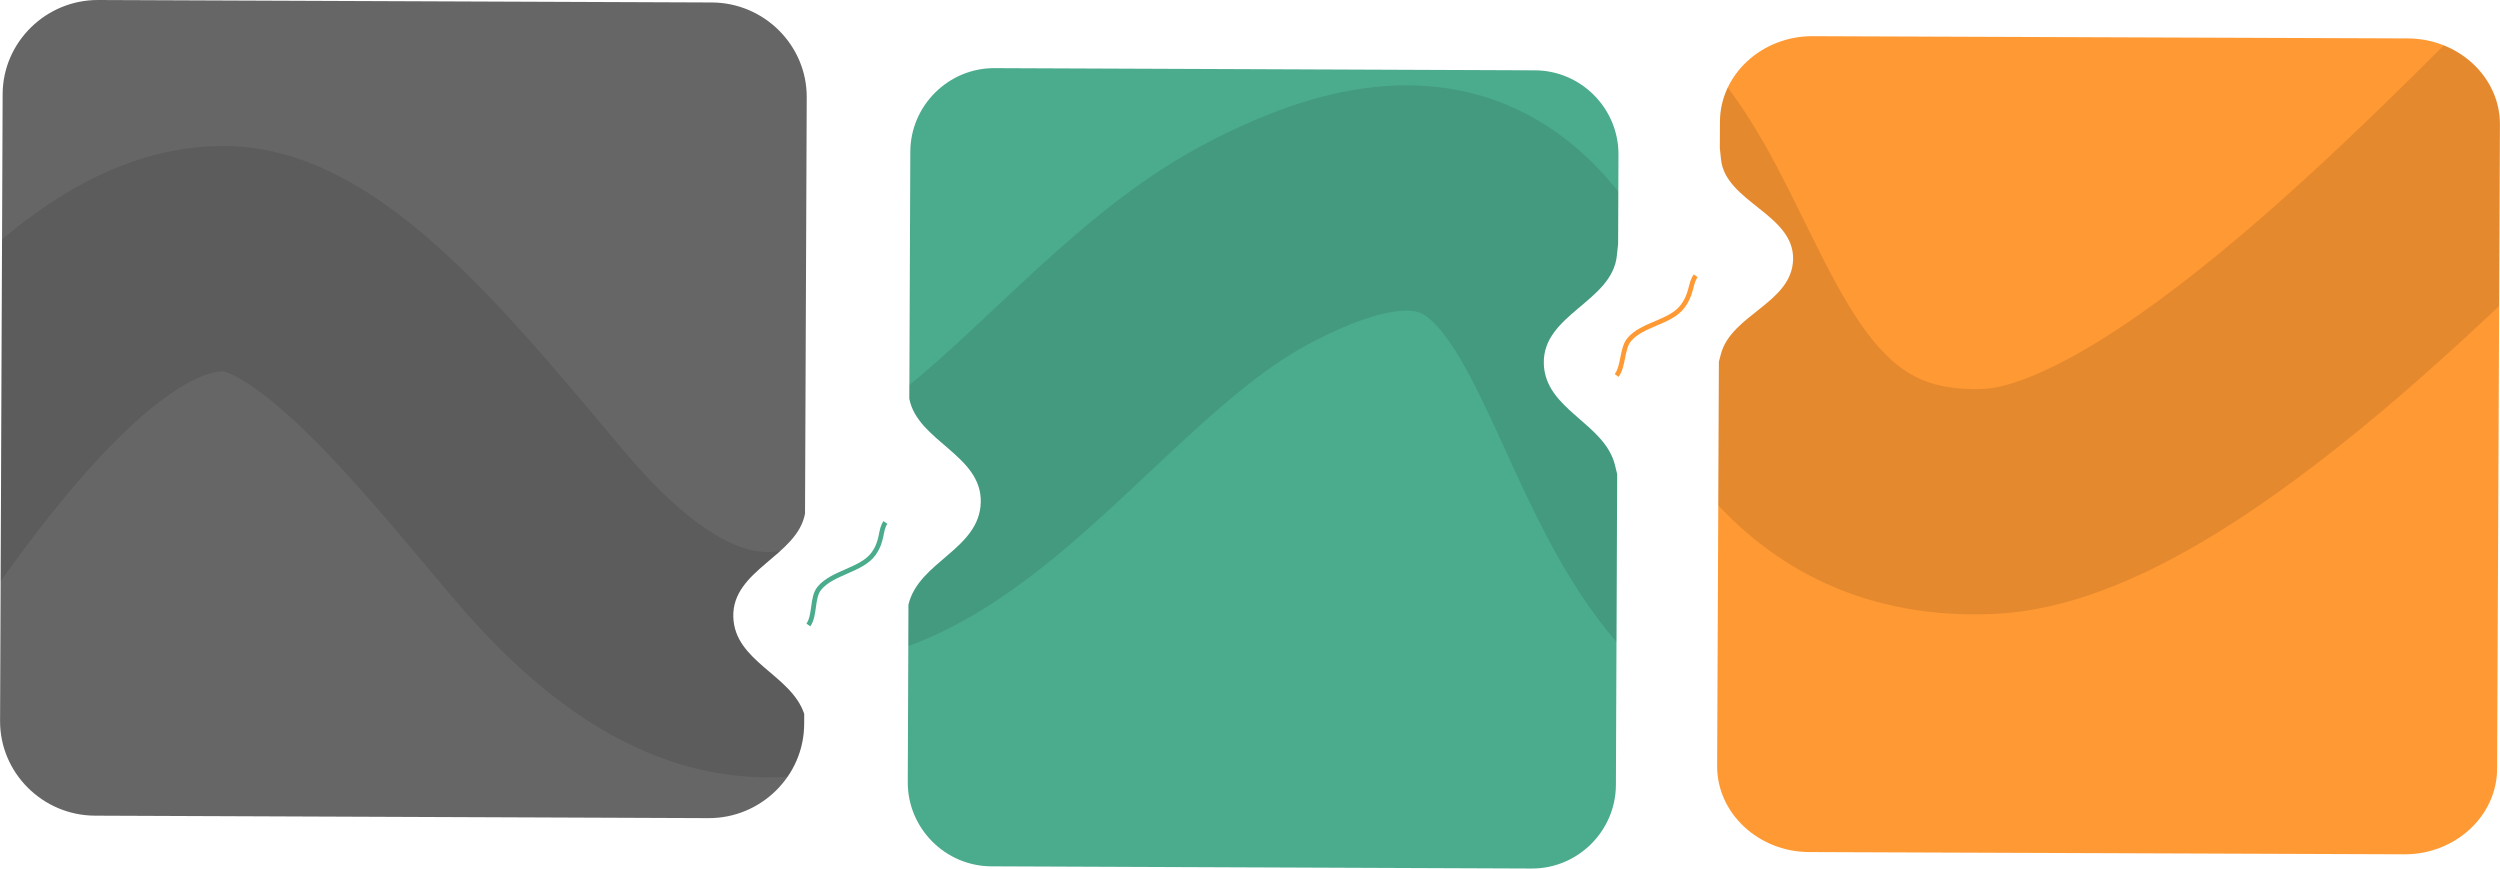 <?xml version="1.0" encoding="UTF-8"?> <svg xmlns="http://www.w3.org/2000/svg" xmlns:xlink="http://www.w3.org/1999/xlink" xmlns:xodm="http://www.corel.com/coreldraw/odm/2003" xml:space="preserve" width="8785px" height="3052px" version="1.1" style="shape-rendering:geometricPrecision; text-rendering:geometricPrecision; image-rendering:optimizeQuality; fill-rule:evenodd; clip-rule:evenodd" viewBox="0 0 15714.41 5459.66"> <defs> <style type="text/css"> .str0 {stroke:black;stroke-width:1416.16;stroke-miterlimit:22.926;stroke-opacity:0.102} .str2 {stroke:#4BAB8D;stroke-width:29.81;stroke-miterlimit:22.926} .str1 {stroke:#FF9933;stroke-width:29.81;stroke-miterlimit:22.926} .fil2 {fill:none} .fil1 {fill:none} .fil4 {fill:#4BAB8D} .fil3 {fill:#666666} .fil0 {fill:#FF9933} </style> <clipPath id="id0"> <path d="M11394.72 227.44l3741.05 14.1c319.55,1.21 579.93,244.82 578.64,541.37l-17.73 4050.39c-1.3,296.55 -263.81,538.19 -583.35,536.99l-3741.05 -14.1c-319.55,-1.21 -579.93,-244.82 -578.63,-541.37l11.12 -2542.43 0.19 -0.69 0.19 -0.68c1.02,-3.65 2.04,-7.35 3.06,-11.09l0.2 -0.7 0.19 -0.7c0.73,-2.66 1.46,-5.34 2.2,-8.07 2.11,-7.8 4.25,-15.8 6.42,-24.07 65.49,-249.43 445.09,-320.77 453.93,-593.44 9.28,-286.41 -426.88,-362.65 -453.34,-632.72 -0.98,-9.96 -1.96,-19.62 -2.94,-29l-0.52 -4.93 -0.12 -1.05c-0.67,-6.33 -1.34,-12.52 -2.02,-18.6l-0.11 -1.01c-0.49,-4.38 -0.98,-8.69 -1.47,-12.94l0 -0.02 0.74 -168.25c1.3,-296.55 263.81,-538.19 583.35,-536.99z"></path> </clipPath> <clipPath id="id1"> <path d="M617.54 0.01l3856.71 15.52c329.43,1.32 597.86,269.5 596.52,595.95l-10.72 2616.95c-49.12,268.08 -459.47,352.89 -450.96,649.61 8.09,282.01 364.29,362.93 445.8,609.82l-0.26 63.9c-1.34,326.45 -271.97,592.46 -601.39,591.14l-3856.71 -15.52c-329.43,-1.33 -597.86,-269.51 -596.52,-595.96l16.14 -3940.28c1.34,-326.45 271.97,-592.46 601.39,-591.13z"></path> </clipPath> <clipPath id="id2"> <path d="M6251.53 428.26l3396.54 13.79c290.12,1.18 526.53,239.51 525.35,529.63l-2.28 561.39c-2.63,22.7 -5.25,46.92 -7.86,73.13 -29.02,290.78 -465.88,369.11 -459.29,677.8 6.27,293.89 385.18,374.08 448.31,643.42 4.43,18.9 8.74,36.64 12.96,53.48l-7.93 1953.4c-1.18,290.12 -239.52,526.53 -529.64,525.35l-3396.53 -13.79c-290.12,-1.18 -526.53,-239.51 -525.35,-529.64l4.53 -1115.41 0.58 -2.35c65.49,-268.78 445.09,-345.65 453.93,-639.46 8.97,-298.2 -397.87,-384.99 -449.25,-653.01l6.3 -1552.39c1.18,-290.12 239.51,-526.52 529.63,-525.34z"></path> </clipPath> </defs> <g id="Слой_x0020_1">  <path class="fil0" d="M11394.72 227.44l3741.05 14.1c319.55,1.21 579.93,244.82 578.64,541.37l-17.73 4050.39c-1.3,296.55 -263.81,538.19 -583.35,536.99l-3741.05 -14.1c-319.55,-1.21 -579.93,-244.82 -578.63,-541.37l11.12 -2542.43 0.19 -0.69 0.19 -0.68c1.02,-3.65 2.04,-7.35 3.06,-11.09l0.2 -0.7 0.19 -0.7c0.73,-2.66 1.46,-5.34 2.2,-8.07 2.11,-7.8 4.25,-15.8 6.42,-24.07 65.49,-249.43 445.09,-320.77 453.93,-593.44 9.28,-286.41 -426.88,-362.65 -453.34,-632.72 -0.98,-9.96 -1.96,-19.62 -2.94,-29l-0.52 -4.93 -0.12 -1.05c-0.67,-6.33 -1.34,-12.52 -2.02,-18.6l-0.11 -1.01c-0.49,-4.38 -0.98,-8.69 -1.47,-12.94l0 -0.02 0.74 -168.25c1.3,-296.55 263.81,-538.19 583.35,-536.99z"></path> <g style="clip-path:url(#id0)"> <g id="_2100952781920"> <path id="1" class="fil1 str0" d="M16147.51 504.23c-645.17,624.63 -2490.05,2596.94 -3644.11,2647.64 -2312.58,101.58 -1382.72,-3671.9 -4018.44,-2356.73 -1457.7,727.36 -2461.24,3011.28 -4303.22,962.72 -619.07,-688.5 -1341.58,-1536.25 -1945.22,-1556.42 -706.95,-23.62 -1529.99,732.55 -2631,2403"></path> </g> </g> <path class="fil2" d="M11394.72 227.44l3741.05 14.1c319.55,1.21 579.93,244.82 578.64,541.37l-17.73 4050.39c-1.3,296.55 -263.81,538.19 -583.35,536.99l-3741.05 -14.1c-319.55,-1.21 -579.93,-244.82 -578.63,-541.37l11.12 -2542.43 0.19 -0.69 0.19 -0.68c1.02,-3.65 2.04,-7.35 3.06,-11.09l0.2 -0.7 0.19 -0.7c0.73,-2.66 1.46,-5.34 2.2,-8.07 2.11,-7.8 4.25,-15.8 6.42,-24.07 65.49,-249.43 445.09,-320.77 453.93,-593.44 9.28,-286.41 -426.88,-362.65 -453.34,-632.72 -0.98,-9.96 -1.96,-19.62 -2.94,-29l-0.52 -4.93 -0.12 -1.05c-0.67,-6.33 -1.34,-12.52 -2.02,-18.6l-0.11 -1.01c-0.49,-4.38 -0.98,-8.69 -1.47,-12.94l0 -0.02 0.74 -168.25c1.3,-296.55 263.81,-538.19 583.35,-536.99z"></path> <path class="fil3" d="M617.54 0.01l3856.71 15.52c329.43,1.32 597.86,269.5 596.52,595.95l-10.72 2616.95c-49.12,268.08 -459.47,352.89 -450.96,649.61 8.09,282.01 364.29,362.93 445.8,609.82l-0.26 63.9c-1.34,326.45 -271.97,592.46 -601.39,591.14l-3856.71 -15.52c-329.43,-1.33 -597.86,-269.51 -596.52,-595.96l16.14 -3940.28c1.34,-326.45 271.97,-592.46 601.39,-591.13z"></path> <g style="clip-path:url(#id1)"> <g id="_2100952783136"> <path id="1" class="fil1 str0" d="M14759.94 2457.3c-645.18,667 -1906.59,2265.79 -3060.66,2319.92 -2312.57,108.47 -1382.72,-3920.95 -4018.44,-2516.58 -1457.7,776.7 -2461.24,3215.53 -4303.22,1028.02 -619.06,-735.2 -1341.57,-1640.45 -1945.22,-1661.99 -706.94,-25.22 -1529.99,782.24 -2631,2565.99"></path> </g> </g> <path class="fil2" d="M617.54 0.01l3856.71 15.52c329.43,1.32 597.86,269.5 596.52,595.95l-10.72 2616.95c-49.12,268.08 -459.47,352.89 -450.96,649.61 8.09,282.01 364.29,362.93 445.8,609.82l-0.26 63.9c-1.34,326.45 -271.97,592.46 -601.39,591.14l-3856.71 -15.52c-329.43,-1.33 -597.86,-269.51 -596.52,-595.96l16.14 -3940.28c1.34,-326.45 271.97,-592.46 601.39,-591.13z"></path> <path class="fil4" d="M6251.53 428.26l3396.54 13.79c290.12,1.18 526.53,239.51 525.35,529.63l-2.28 561.39c-2.63,22.7 -5.25,46.92 -7.86,73.13 -29.02,290.78 -465.88,369.11 -459.29,677.8 6.27,293.89 385.18,374.08 448.31,643.42 4.43,18.9 8.74,36.64 12.96,53.48l-7.93 1953.4c-1.18,290.12 -239.52,526.53 -529.64,525.35l-3396.53 -13.79c-290.12,-1.18 -526.53,-239.51 -525.35,-529.64l4.53 -1115.41 0.58 -2.35c65.49,-268.78 445.09,-345.65 453.93,-639.46 8.97,-298.2 -397.87,-384.99 -449.25,-653.01l6.3 -1552.39c1.18,-290.12 239.51,-526.52 529.63,-525.34z"></path> <g style="clip-path:url(#id2)"> <g id="_2100952788896"> <path id="1" class="fil1 str0" d="M14958.47 1743.31c-645.17,673.06 -1906.59,2286.43 -3060.66,2341.06 -2312.57,109.47 -1382.71,-3956.7 -4018.43,-2539.52 -1457.7,783.78 -2461.24,3244.84 -4303.22,1037.39 -619.07,-741.9 -1341.58,-1655.41 -1945.22,-1677.14 -706.94,-25.45 -1529.99,789.37 -2631.01,2589.38"></path> </g> </g> <path class="fil2" d="M6251.53 428.26l3396.54 13.79c290.12,1.18 526.53,239.51 525.35,529.63l-2.28 561.39c-2.63,22.7 -5.25,46.92 -7.86,73.13 -29.02,290.78 -465.88,369.11 -459.29,677.8 6.27,293.89 385.18,374.08 448.31,643.42 4.43,18.9 8.74,36.64 12.96,53.48l-7.93 1953.4c-1.18,290.12 -239.52,526.53 -529.64,525.35l-3396.53 -13.79c-290.12,-1.18 -526.53,-239.51 -525.35,-529.64l4.53 -1115.41 0.58 -2.35c65.49,-268.78 445.09,-345.65 453.93,-639.46 8.97,-298.2 -397.87,-384.99 -449.25,-653.01l6.3 -1552.39c1.18,-290.12 239.51,-526.52 529.63,-525.34z"></path> <path class="fil2 str1" d="M10658.95 1733.95c-35.18,46.26 -22.2,112.03 -82.92,192.58 -76.22,101.1 -252.27,110.07 -334.55,207.89 -47.42,56.36 -34.84,166.94 -79.61,225.81"></path> <path class="fil2 str2" d="M5565.48 3284.41c-34.15,47.54 -15.38,113.38 -74.26,196.14 -73.92,103.88 -261.35,117.79 -342,218.53 -46.46,58.05 -24.79,169.01 -68.24,229.51"></path> </g> </svg> 